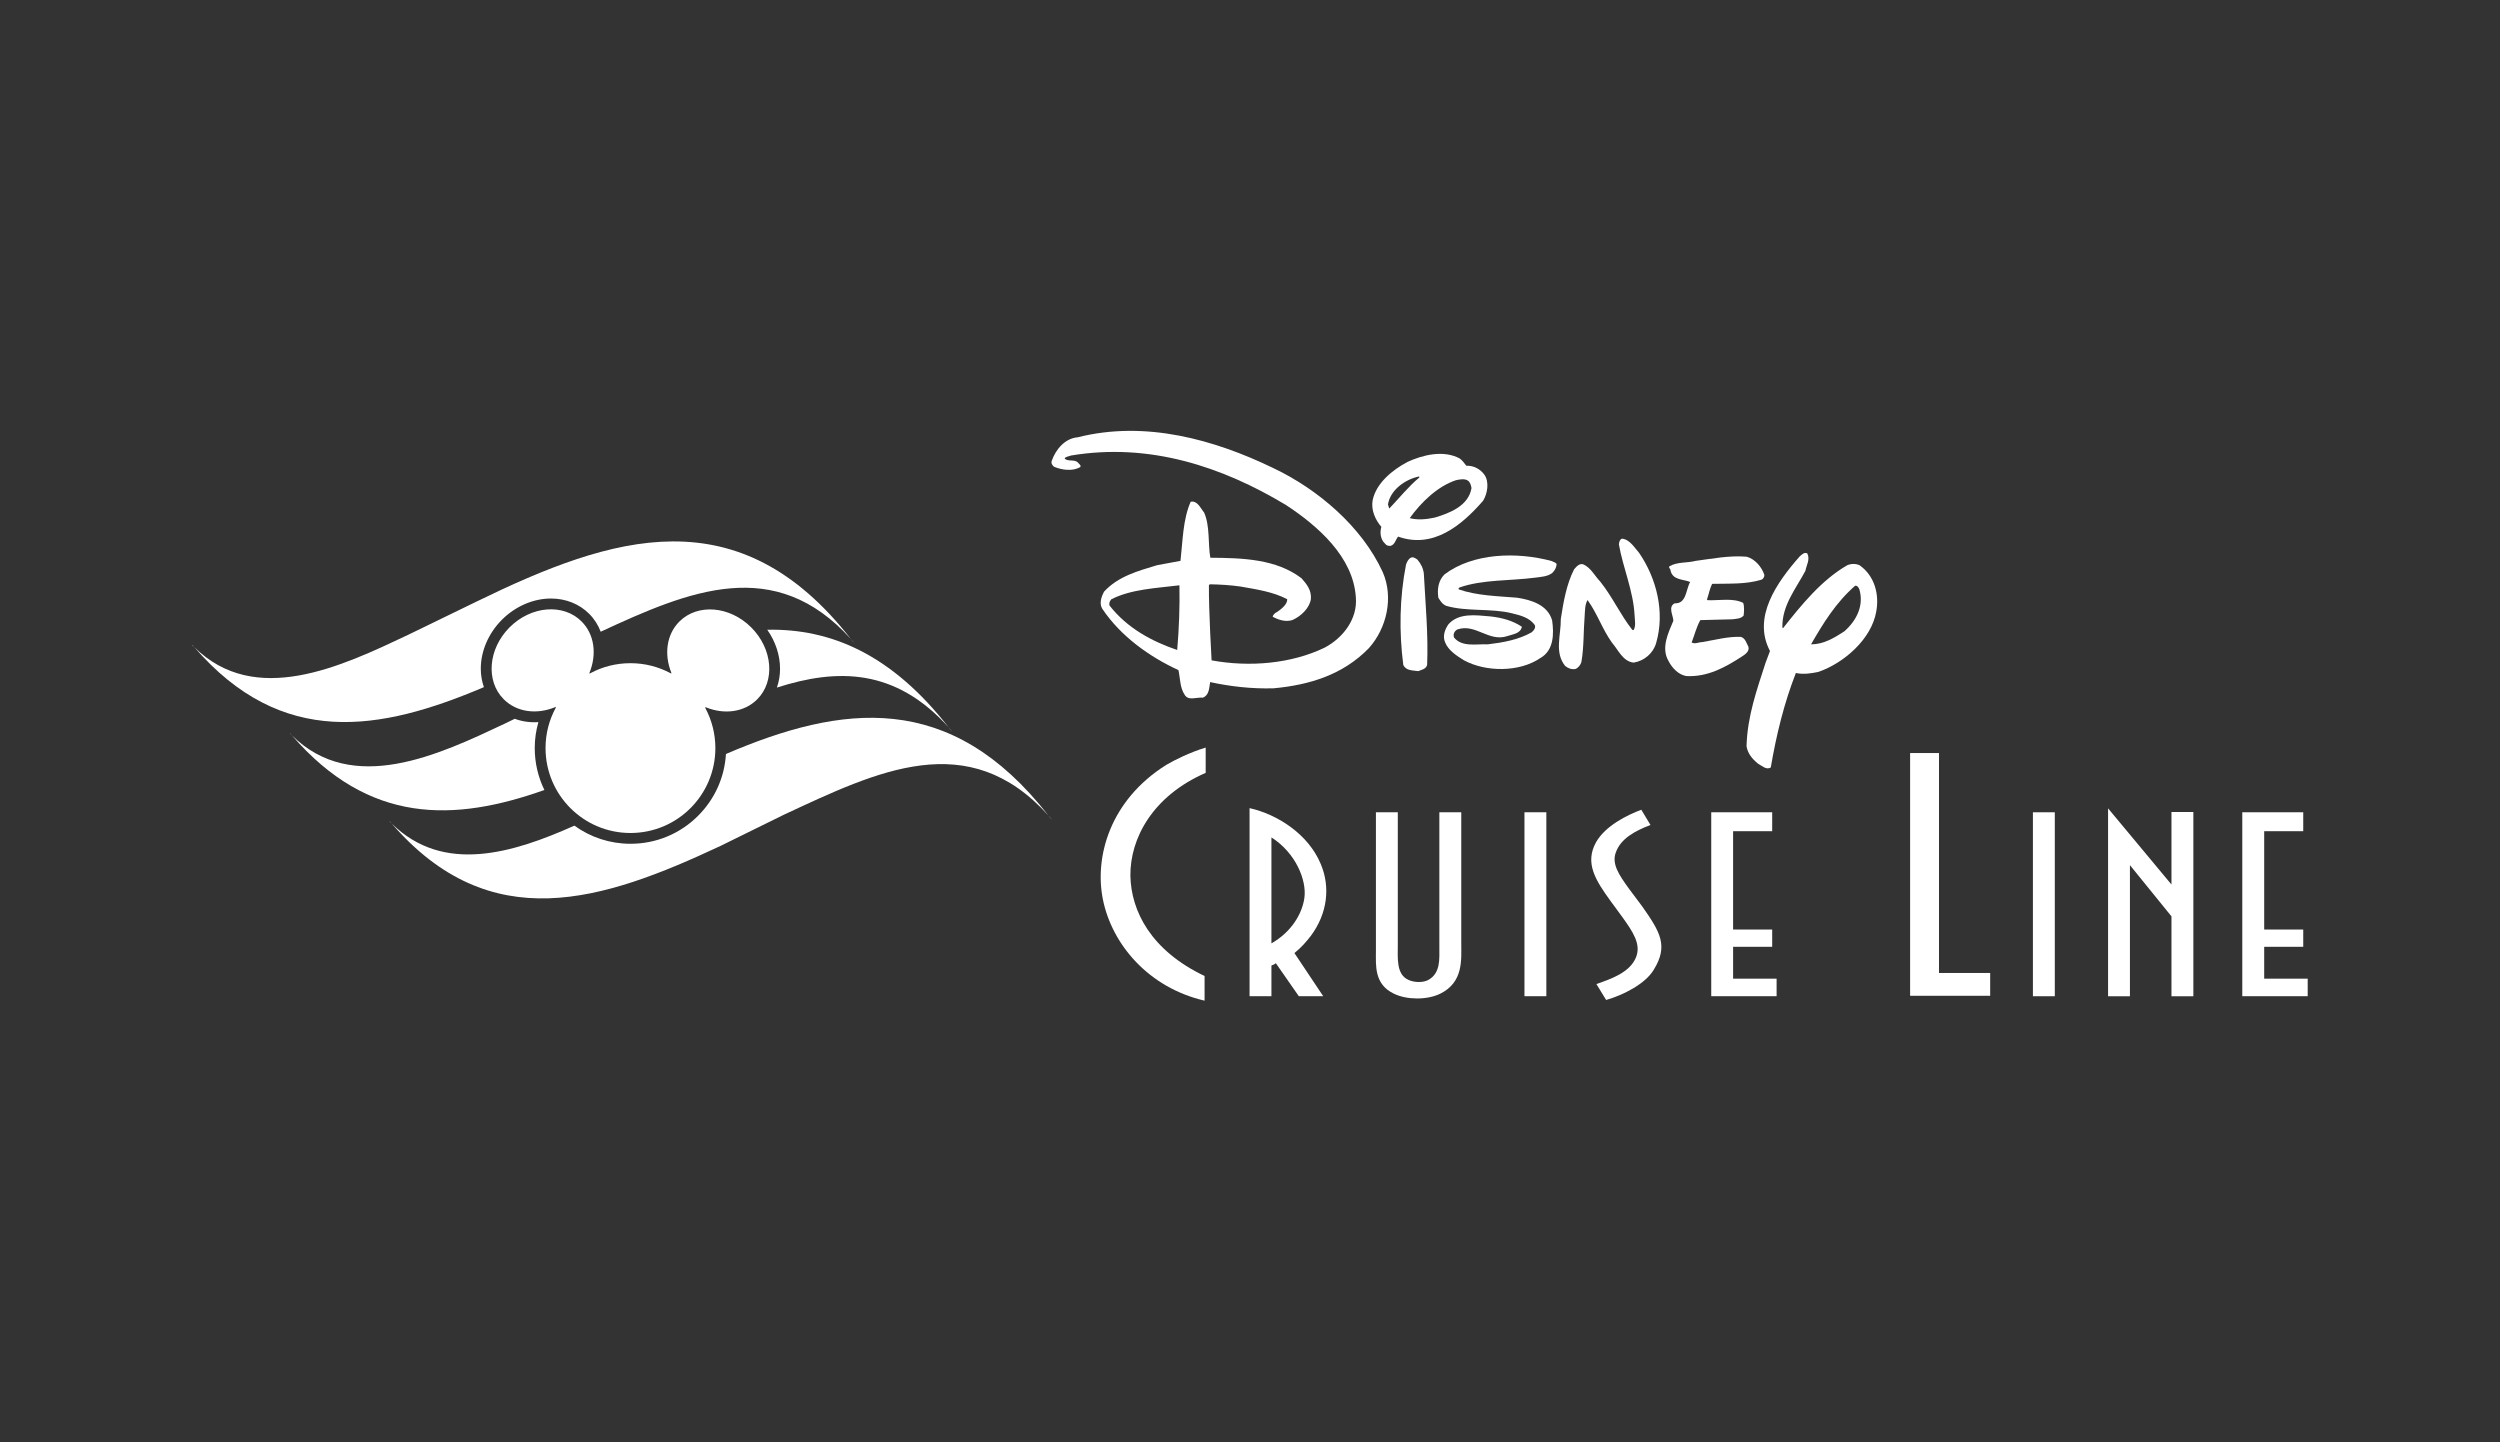<?xml version="1.0" encoding="utf-8"?>
<svg viewBox="0 0 130 75" xmlns="http://www.w3.org/2000/svg">
  <rect x="0" y="0" width="130" height="75" fill="#333333" stroke="none"/>
  <rect width="130" height="75" style="fill: rgb(216, 216, 216); fill-opacity: 0; pointer-events: none;" transform="matrix(1, 0, 0, 1, 2.842170943040401e-14, 0)"/>
  <g id="Group-10" transform="matrix(0.432, 0, 0, 0.432, 10, 16.944)" fill-rule="nonzero" style="">
    <g id="UoN_Logo_RGB">
      <g id="New_Logo"/>
    </g>
  </g>
  <rect width="130" height="75" style="fill: rgb(216, 216, 216); fill-opacity: 0; pointer-events: none;" transform="matrix(1, 0, 0, 1, 2.842170943040401e-14, 0)"/>
  <g transform="matrix(0.11, 0, 0, 0.11, 10, 22.405)" style="">
    <path d="M313.208,100.548c-0.609-0.727-1.213-1.411-1.839-2.095c0.263,0.342,0.54,0.674,0.802,1.005&#10;&#9;&#9;L313.208,100.548" style="fill: rgb(255, 255, 255);"/>
    <path d="M0,101.339c0.064,0.042,0.107,0.096,0.15,0.149c0.246,0.246,0.497,0.449,0.737,0.684&#10;&#9;&#9;c-0.299-0.32-0.572-0.63-0.844-0.962L0,101.339" style="fill: rgb(255, 255, 255);"/>
    <path d="M146.388,89.261c6.37-6.349,14.809-10.004,23.167-10.004c6.984,0,13.398,2.565,18.053,7.226&#10;&#9;&#9;c2.447,2.437,4.254,5.323,5.457,8.465c41.834-19.432,82.375-36.426,118.304,3.505C258.146,30.272,198.516,49.437,134.7,80.54&#10;&#9;&#9;l-32.749,15.915c-31.531,14.921-72.27,34.31-101.064,5.718c41.503,48.045,87.885,39.804,136.95,18.982&#10;&#9;&#9;c-0.94-2.747-1.464-5.686-1.464-8.732C136.373,104.065,140.029,95.621,146.388,89.261" style="fill: rgb(255, 255, 255);"/>
    <path d="M163.602,137.68c-3.918,0.268-7.69-0.278-11.175-1.571l-4.292,2.095&#10;&#9;&#9;c-31.541,14.9-72.28,34.289-101.085,5.697c36.512,42.283,76.823,40.979,119.39,25.866c-2.977-6.093-4.564-12.826-4.564-19.806&#10;&#9;&#9;C161.875,145.739,162.474,141.646,163.602,137.68" style="fill: rgb(255, 255, 255);"/>
    <path d="M46.195,143.066c0.048,0.054,0.091,0.097,0.144,0.149c0.23,0.246,0.481,0.438,0.711,0.685&#10;&#9;&#9;c-0.272-0.31-0.556-0.631-0.833-0.951L46.195,143.066" style="fill: rgb(255, 255, 255);"/>
    <path d="M276.348,121.358c28.576-9.192,56.023-9.17,81.189,18.812c-27.025-34.62-55.697-46.719-85.742-46.163&#10;&#9;&#9;c3.896,5.558,6.049,12.035,6.049,18.47C277.844,115.587,277.321,118.579,276.348,121.358" style="fill: rgb(255, 255, 255);"/>
    <path d="M359.386,142.275c-0.614-0.716-1.224-1.421-1.849-2.105c0.283,0.343,0.545,0.674,0.807,1.026&#10;&#9;&#9;L359.386,142.275" style="fill: rgb(255, 255, 255);"/>
    <path d="M406.528,183.918c-0.615-0.717-1.229-1.422-1.839-2.095c0.262,0.331,0.524,0.662,0.786,1.004&#10;&#9;&#9;L406.528,183.918" style="fill: rgb(255, 255, 255);"/>
    <path d="M93.326,184.709c0.064,0.053,0.112,0.096,0.145,0.149c0.24,0.246,0.481,0.471,0.732,0.694&#10;&#9;&#9;c-0.283-0.32-0.572-0.641-0.844-0.962L93.326,184.709" style="fill: rgb(255, 255, 255);"/>
    <path d="M252.267,152.739c-0.657,11.031-5.264,21.313-13.157,29.212c-8.535,8.54-19.886,13.243-31.979,13.243&#10;&#9;&#9;c-9.651,0-18.833-3.015-26.507-8.572c-28.773,12.848-61.918,23.247-86.421-1.069c46.692,54.041,99.578,36.864,155.484,10.656&#10;&#9;&#9;l30.008-14.771c44.186-20.575,87.147-41.675,124.995,0.385C358.27,122.374,306.959,129.332,252.267,152.739" style="fill: rgb(255, 255, 255);"/>
    <path d="M242.899,130.722c8.583,3.474,18.016,2.319,24.135-3.795c8.614-8.614,7.363-23.834-2.801-33.999&#10;&#9;&#9;c-10.159-10.176-25.385-11.405-33.994-2.779c-6.076,6.071-7.247,15.477-3.864,23.974c0.294,0.759-0.026,0.609-0.438,0.363&#10;&#9;&#9;c-5.627-2.982-12.019-4.66-18.806-4.66c-6.809,0-13.243,1.678-18.822,4.671c-0.657,0.353-0.748,0.31-0.449-0.406&#10;&#9;&#9;c3.394-8.583,2.245-17.924-3.853-24.006c-8.615-8.615-23.852-7.375-34.006,2.779c-10.159,10.165-11.394,25.396-2.784,34.011&#10;&#9;&#9;c6.141,6.135,15.567,7.321,24.226,3.762c0.679-0.277,0.438,0.129,0.348,0.3c-3.073,5.696-4.805,12.142-4.805,19.025&#10;&#9;&#9;c0,22.167,17.973,40.135,40.146,40.135s40.135-17.968,40.135-40.135c0-6.798-1.694-13.147-4.671-18.801&#10;&#9;&#9;C242.263,130.529,242.626,130.614,242.899,130.722" style="fill: rgb(255, 255, 255);"/>
    <path d="M706.327,115.918c10.078,0.492,18.49-4.2,26.442-9.405c1.485-0.973,3.431-2.341,2.833-4.511&#10;&#9;&#9;c-0.963-1.657-1.348-3.901-3.506-4.606c-6.093-0.289-12.356,1.475-18.342,2.458c-1.656,0-3.324,1.069-4.98,0.192&#10;&#9;&#9;c1.367-3.517,2.244-7.247,4.104-10.582l15.285-0.396c1.87-0.299,3.805-0.192,5.194-1.753c0.214-1.87,0.385-4.211-0.203-5.985&#10;&#9;&#9;c-4.692-2.458-11.447-1.08-16.749-1.272l-0.406-0.289c0.898-2.448,1.283-5.098,2.459-7.45c8.422-0.192,15.797,0.289,23.332-1.956&#10;&#9;&#9;c0.888-0.396,1.369-1.283,1.369-2.266c-1.188-3.709-4.5-7.632-8.434-8.615c-8.315-0.673-16.354,0.983-23.996,1.967&#10;&#9;&#9;c-4.018,1.069-8.902,0.385-12.559,2.64c-0.277,0.78,0.695,1.176,0.62,1.86c0.962,4.703,6.061,4.115,9.288,5.483&#10;&#9;&#9;c-2.063,3.527-1.678,10.4-7.332,10.09c-3.249,1.678-0.695,5.686-0.609,8.241c-2.352,5.687-5.985,12.837-2.244,19.1&#10;&#9;&#9;C699.54,112.103,702.584,115.33,706.327,115.918" style="fill: rgb(255, 255, 255);"/>
    <path d="M579.53,113.577c1.555-0.598,3.725-0.994,4.205-2.95c0.588-14.205-0.79-28.698-1.564-43.203&#10;&#9;&#9;c-0.284-2.447-1.369-4.617-3.031-6.563c-0.876-0.588-1.95-1.464-3.143-0.887c-1.271,0.684-1.773,2.063-2.244,3.239&#10;&#9;&#9;c-3.041,15.583-3.329,31.648-1.293,47.414C573.752,113.481,576.969,113.182,579.53,113.577" style="fill: rgb(255, 255, 255);"/>
    <path d="M653.792,112.583c1.379-0.481,2.453-1.956,2.849-3.228c1.267-6.958,0.973-14.996,1.561-21.847&#10;&#9;&#9;c0.197-2.65,0.091-5.387,1.368-7.535c4.601,6.37,6.952,13.703,11.484,20.073c3.132,3.624,5.185,8.914,10.271,9.513&#10;&#9;&#9;c5.003-0.791,9.32-4.403,10.688-9.32c4.211-14.6,0.192-30.462-8.037-42.519c-2.245-2.543-4.511-6.466-8.145-6.766&#10;&#9;&#9;c-1.166,0.492-1.262,1.678-1.454,2.651c1.967,11.266,6.841,21.954,7.438,33.711c0.086,2.148,0.695,5.002-0.491,6.852l-0.588-0.085&#10;&#9;&#9;c-5.782-7.354-9.304-15.488-15.177-22.841c-2.555-2.64-4.324-6.37-7.75-8.027c-1.961-0.887-3.426,0.876-4.611,2.245&#10;&#9;&#9;c-3.618,7.15-4.986,15.284-6.27,23.418c0.107,7.653-3.121,15.873,2.059,22.243C650.368,112.199,651.847,112.883,653.792,112.583" style="fill: rgb(255, 255, 255);"/>
    <path d="M601.179,108.479c10.288,5.59,26.261,5.676,36.052-1.08c6.472-3.623,6.472-11.564,5.605-17.743&#10;&#9;&#9;c-2.078-7.45-10.015-9.791-16.572-10.785c-9.4-0.77-19.02-0.962-27.521-3.912c-0.209-0.289-0.209-0.684,0.182-0.876&#10;&#9;&#9;c10.982-3.912,24.214-3.132,35.955-4.703c2.849-0.385,5.691-0.492,7.957-2.159c1.246-1.176,1.951-2.543,2.133-4.211&#10;&#9;&#9;c-0.577-0.973-1.55-0.973-2.352-1.475c-16.354-4.404-37.211-3.912-50.738,6.371c-2.848,2.939-3.441,6.862-2.848,10.966&#10;&#9;&#9;c0.983,1.582,1.961,3.143,3.73,3.837c9.688,2.843,21.259,1.069,31.065,3.527c4.003,0.973,8.417,2.052,10.864,5.687&#10;&#9;&#9;c0.385,1.261-0.491,2.437-1.576,3.324c-6.258,3.516-13.402,4.799-20.752,5.675c-5.205-0.289-12.072,1.475-15.898-3.217&#10;&#9;&#9;c-0.582-1.475,0.107-3.057,1.576-3.837c8.621-2.929,14.809,6.082,23.605,3.143c2.561-0.877,6.274-1.176,6.873-4.415&#10;&#9;&#9;c-4.398-2.939-9.508-4.308-15.007-4.895c-6.851-0.588-14.771-1.764-19.698,3.719c-1.641,2.362-2.924,5.59-1.545,8.625&#10;&#9;&#9;C593.815,103.873,597.844,106.416,601.179,108.479" style="fill: rgb(255, 255, 255);"/>
    <path d="M469.108,124.747c-2.266-3.346-2.068-7.739-2.945-11.661c-13.515-6.178-27.34-15.979-36.072-29.104&#10;&#9;&#9;c-1.454-2.555-0.283-5.676,0.887-7.941c6.766-7.343,16.064-9.791,25.086-12.538l11.072-2.052c1.086-9.31,1.086-19.506,4.821-27.939&#10;&#9;&#9;c3.228-0.684,4.681,3.143,6.354,5.099c2.848,6.381,1.764,14.803,2.934,21.366c15.289,0.096,31.162,0.588,43.111,9.705&#10;&#9;&#9;c2.555,2.843,4.805,5.783,4.414,9.897c-0.699,4.404-4.905,8.219-8.822,9.887c-3.314,0.983-6.568-0.192-9.214-1.561&#10;&#9;&#9;c0.106-1.08,1.288-1.966,2.165-2.351c1.961-1.368,4.804-3.538,4.697-5.975c-6.756-3.538-14.393-4.617-22.035-5.985&#10;&#9;&#9;c-4.719-0.684-9.598-0.983-14.6-1.069l-0.385,0.481c-0.107,11.854,1.262,35.475,1.262,35.475&#10;&#9;&#9;c18.025,3.324,37.725,1.571,53.409-5.985c8.898-4.703,15.664-13.724,14.788-23.803c-1.171-19.004-17.84-33.7-33.107-43.694&#10;&#9;&#9;C487.225,17.157,452.825,5.39,415.313,11.664c-0.982,0.492-2.352,0.396-2.955,1.379c1.576,1.764,4.916,0.096,6.482,2.159&#10;&#9;&#9;c0.48,0.577,1.475,1.165,0.871,1.956c-3.617,2.053-8.62,1.379-12.345-0.192c-0.786-0.598-1.561-1.763-1.069-2.843&#10;&#9;&#9;c1.859-5.302,6.173-10.582,12.254-11.084c32.125-8.123,64.751,1.187,92.183,14.419c21.179,9.993,42.145,27.726,52.042,49.38&#10;&#9;&#9;c5.189,11.96,1.859,26.443-6.568,35.86c-12.249,12.633-28.137,17.433-45.063,19.003c-10.395,0.3-20.484-0.876-29.986-2.938&#10;&#9;&#9;c-0.502,2.757-0.395,6.167-3.436,7.354C474.778,125.815,470.872,127.782,469.108,124.747 M465.586,103.584&#10;&#9;&#9;c0.86-10.004,1.256-20.383,1.058-30.58c-11.073,1.379-22.521,1.764-32.146,6.573c-0.774,0.78-1.266,1.945-0.871,3.025&#10;&#9;&#9;C441.954,93.28,453.722,99.554,465.586,103.584z" style="fill: rgb(255, 255, 255);"/>
    <path d="M563.839,53.306c-2.148-1.956-2.533-5.194-1.753-7.931c-3.03-3.538-4.896-8.134-4.115-12.548&#10;&#9;&#9;c1.651-8.123,9.4-14.397,16.46-18.127c7.146-3.335,17.043-5.782,24.69-1.657c1.271,0.876,2.266,2.341,3.132,3.442&#10;&#9;&#9;c3.425-0.118,6.466,1.453,8.524,4.2c2.452,3.42,1.469,9.01-0.578,12.345c-10.201,11.757-23.717,22.831-40.178,16.952&#10;&#9;&#9;c-1.271,1.464-1.469,3.912-3.714,4.404C565.325,54.385,564.438,54.193,563.839,53.306 M587.456,40.96&#10;&#9;&#9;c6.861-2.052,15.871-5.494,17.25-13.906c-0.187-1.079-0.491-2.554-1.565-3.441c-1.464-1.165-4.114-0.673-5.767-0.289&#10;&#9;&#9;c-8.636,2.843-16.476,10.4-21.868,17.935C579.236,42.243,583.538,41.837,587.456,40.96z M565.817,36.75&#10;&#9;&#9;c4.5-4.703,9.105-10.475,14.21-14.686c0-0.192,0.085-0.396-0.112-0.502c-6.359,1.272-13.606,6.274-14.697,13.232L565.817,36.75z" style="fill: rgb(255, 255, 255);"/>
    <path d="M734.725,149.052c0.385-14.215,4.916-26.753,9.021-39.493l2.063-5.494&#10;&#9;&#9;c-8.434-15.969,3.228-32.429,14.098-44.774c1.08-0.887,2.138-2.063,3.527-1.368c1.475,2.833-0.406,5.58-0.877,8.23&#10;&#9;&#9;c-4.51,8.519-11.169,16.449-10.881,26.849l0.3,0.278c8.636-10.956,18.234-22.809,30.388-29.778c1.838-0.78,4.008-0.78,5.76,0&#10;&#9;&#9;c7.162,4.992,9.428,13.82,7.932,21.847c-2.244,13.221-15.477,24.508-27.416,28.613c-3.346,0.695-7.161,1.283-10.592,0.492&#10;&#9;&#9;c-5.58,14.301-9.214,29.2-11.864,44.678c-2.138,1.271-4.104-0.781-5.964-1.764C737.375,155.112,735.217,152.376,734.725,149.052&#10;&#9;&#9; M780.973,94.755c5.783-5.099,9.396-12.249,7.044-19.987c-0.385-0.78-0.876-1.667-1.944-1.561&#10;&#9;&#9;c-9.214,8.027-15.199,17.935-20.864,27.715C771.172,100.922,776.153,97.887,780.973,94.755z" style="fill: rgb(255, 255, 255);"/>
    <path d="M569.868,242.938c0,6.317-0.786,13.971,4.98,16.567c2.758,1.336,7.049,1.433,9.545,0&#10;&#9;&#9;c5.766-3.26,5.119-9.919,5.119-15.69v-63.521h10.357v61.769c0,7.738,1.17,18.555-9.951,24.006c-6.172,3.047-15.861,2.961-21.879,0&#10;&#9;&#9;c-9.433-4.479-8.514-13.425-8.514-20.19v-62.409c0-0.331,0-3.175,0-3.175h10.342V242.938" style="fill: rgb(255, 255, 255);"/>
    <polyline points="629.749,183.244 629.749,180.294 640.09,180.294 640.09,267.255 629.749,267.255 629.749,183.244 &#10;&#9;&#9;&#9;" style="fill: rgb(255, 255, 255);"/>
    <path d="M682.501,248.817c2.479-6.221-1.581-12.099-6.413-18.875l-5.516-7.525&#10;&#9;&#9;c-7.32-10.047-12.445-18.213-6.941-28.035c4.446-7.749,14.67-12.772,21.35-15.273l4.34,7.203&#10;&#9;&#9;c-7.098,2.715-14.033,6.307-16.385,12.977c-1.983,5.344,1.303,10.378,6.284,17.24l6.274,8.39&#10;&#9;&#9;c8.519,12.121,12.313,18.556,5.387,29.8c-3.934,6.648-14.397,12.003-22.531,14.312l-4.596-7.535&#10;&#9;&#9;C670.712,259.078,679.616,256.032,682.501,248.817" style="fill: rgb(255, 255, 255);"/>
    <path d="M746.856,243.911h-18.48v15.061h20.564v8.283h-20.564h-10.335v-84.011v-2.95h28.815c0,0,0,4.383,0,6.659&#10;&#9;&#9;v2.287h-18.48v46.484h18.48V243.911" style="fill: rgb(255, 255, 255);"/>
    <path d="M997.895,243.911h-18.459v15.061H1000v8.283h-20.564h-10.357v-84.011v-2.95h28.816c0,0,0,4.383,0,6.659&#10;&#9;&#9;v2.287h-18.459v46.484h18.459V243.911" style="fill: rgb(255, 255, 255);"/>
    <polyline points="870.104,183.244 870.104,180.305 880.451,180.305 880.451,267.266 870.104,267.266 &#10;&#9;&#9;870.104,183.244 &#9;" style="fill: rgb(255, 255, 255);"/>
    <polyline points="935.602,239.102 935.602,229.504 915.967,205.294 915.967,208.565 915.967,265.63 &#10;&#9;&#9;915.967,267.266 905.632,267.266 905.632,180.957 905.632,178.445 935.602,214.454 935.602,180.166 943.983,180.166 &#10;&#9;&#9;945.949,180.166 945.949,267.266 935.602,267.266 935.602,239.102 &#9;" style="fill: rgb(255, 255, 255);"/>
    <path d="M479.048,161.665c-25.054,10.934-35.769,30.953-35.593,48.664c0.348,16.695,9.684,35.271,35.074,47.37&#10;&#9;&#9;v11.661c-26.614-6.188-43.71-26.635-48.033-47.659c-4.147-20.297,3.291-47.071,29.89-63.777c3.624-2.17,11.063-5.911,18.662-8.209&#10;&#9;&#9;V161.665" style="fill: rgb(255, 255, 255);"/>
    <path d="M528.717,238.781c7.989-10.688,9.31-23.236,4.725-34.032c-5.9-14.184-20.564-23.472-33.652-26.41v86.843&#10;&#9;&#9;v2.073h10.34v-14.504c0.647-0.225,1.443-0.545,2.09-1.101l10.859,15.604h11.533L521,246.861&#10;&#9;&#9;C524.667,243.815,526.483,241.624,528.717,238.781 M510.129,242.276V195.91c0-0.331,0-3.72,0-3.72&#10;&#9;&#9;c11.527,7.321,16.744,20.308,15.584,28.592C524.667,228.307,519.551,236.921,510.129,242.276z" style="fill: rgb(255, 255, 255);"/>
    <polyline points="849.903,256.268 849.903,267.052 825.705,267.052 812.055,267.052 812.055,156.192 &#10;&#9;&#9;812.055,152.302 825.705,152.302 825.705,256.268 849.903,256.268 &#9;" style="fill: rgb(255, 255, 255);"/>
  </g>
</svg>